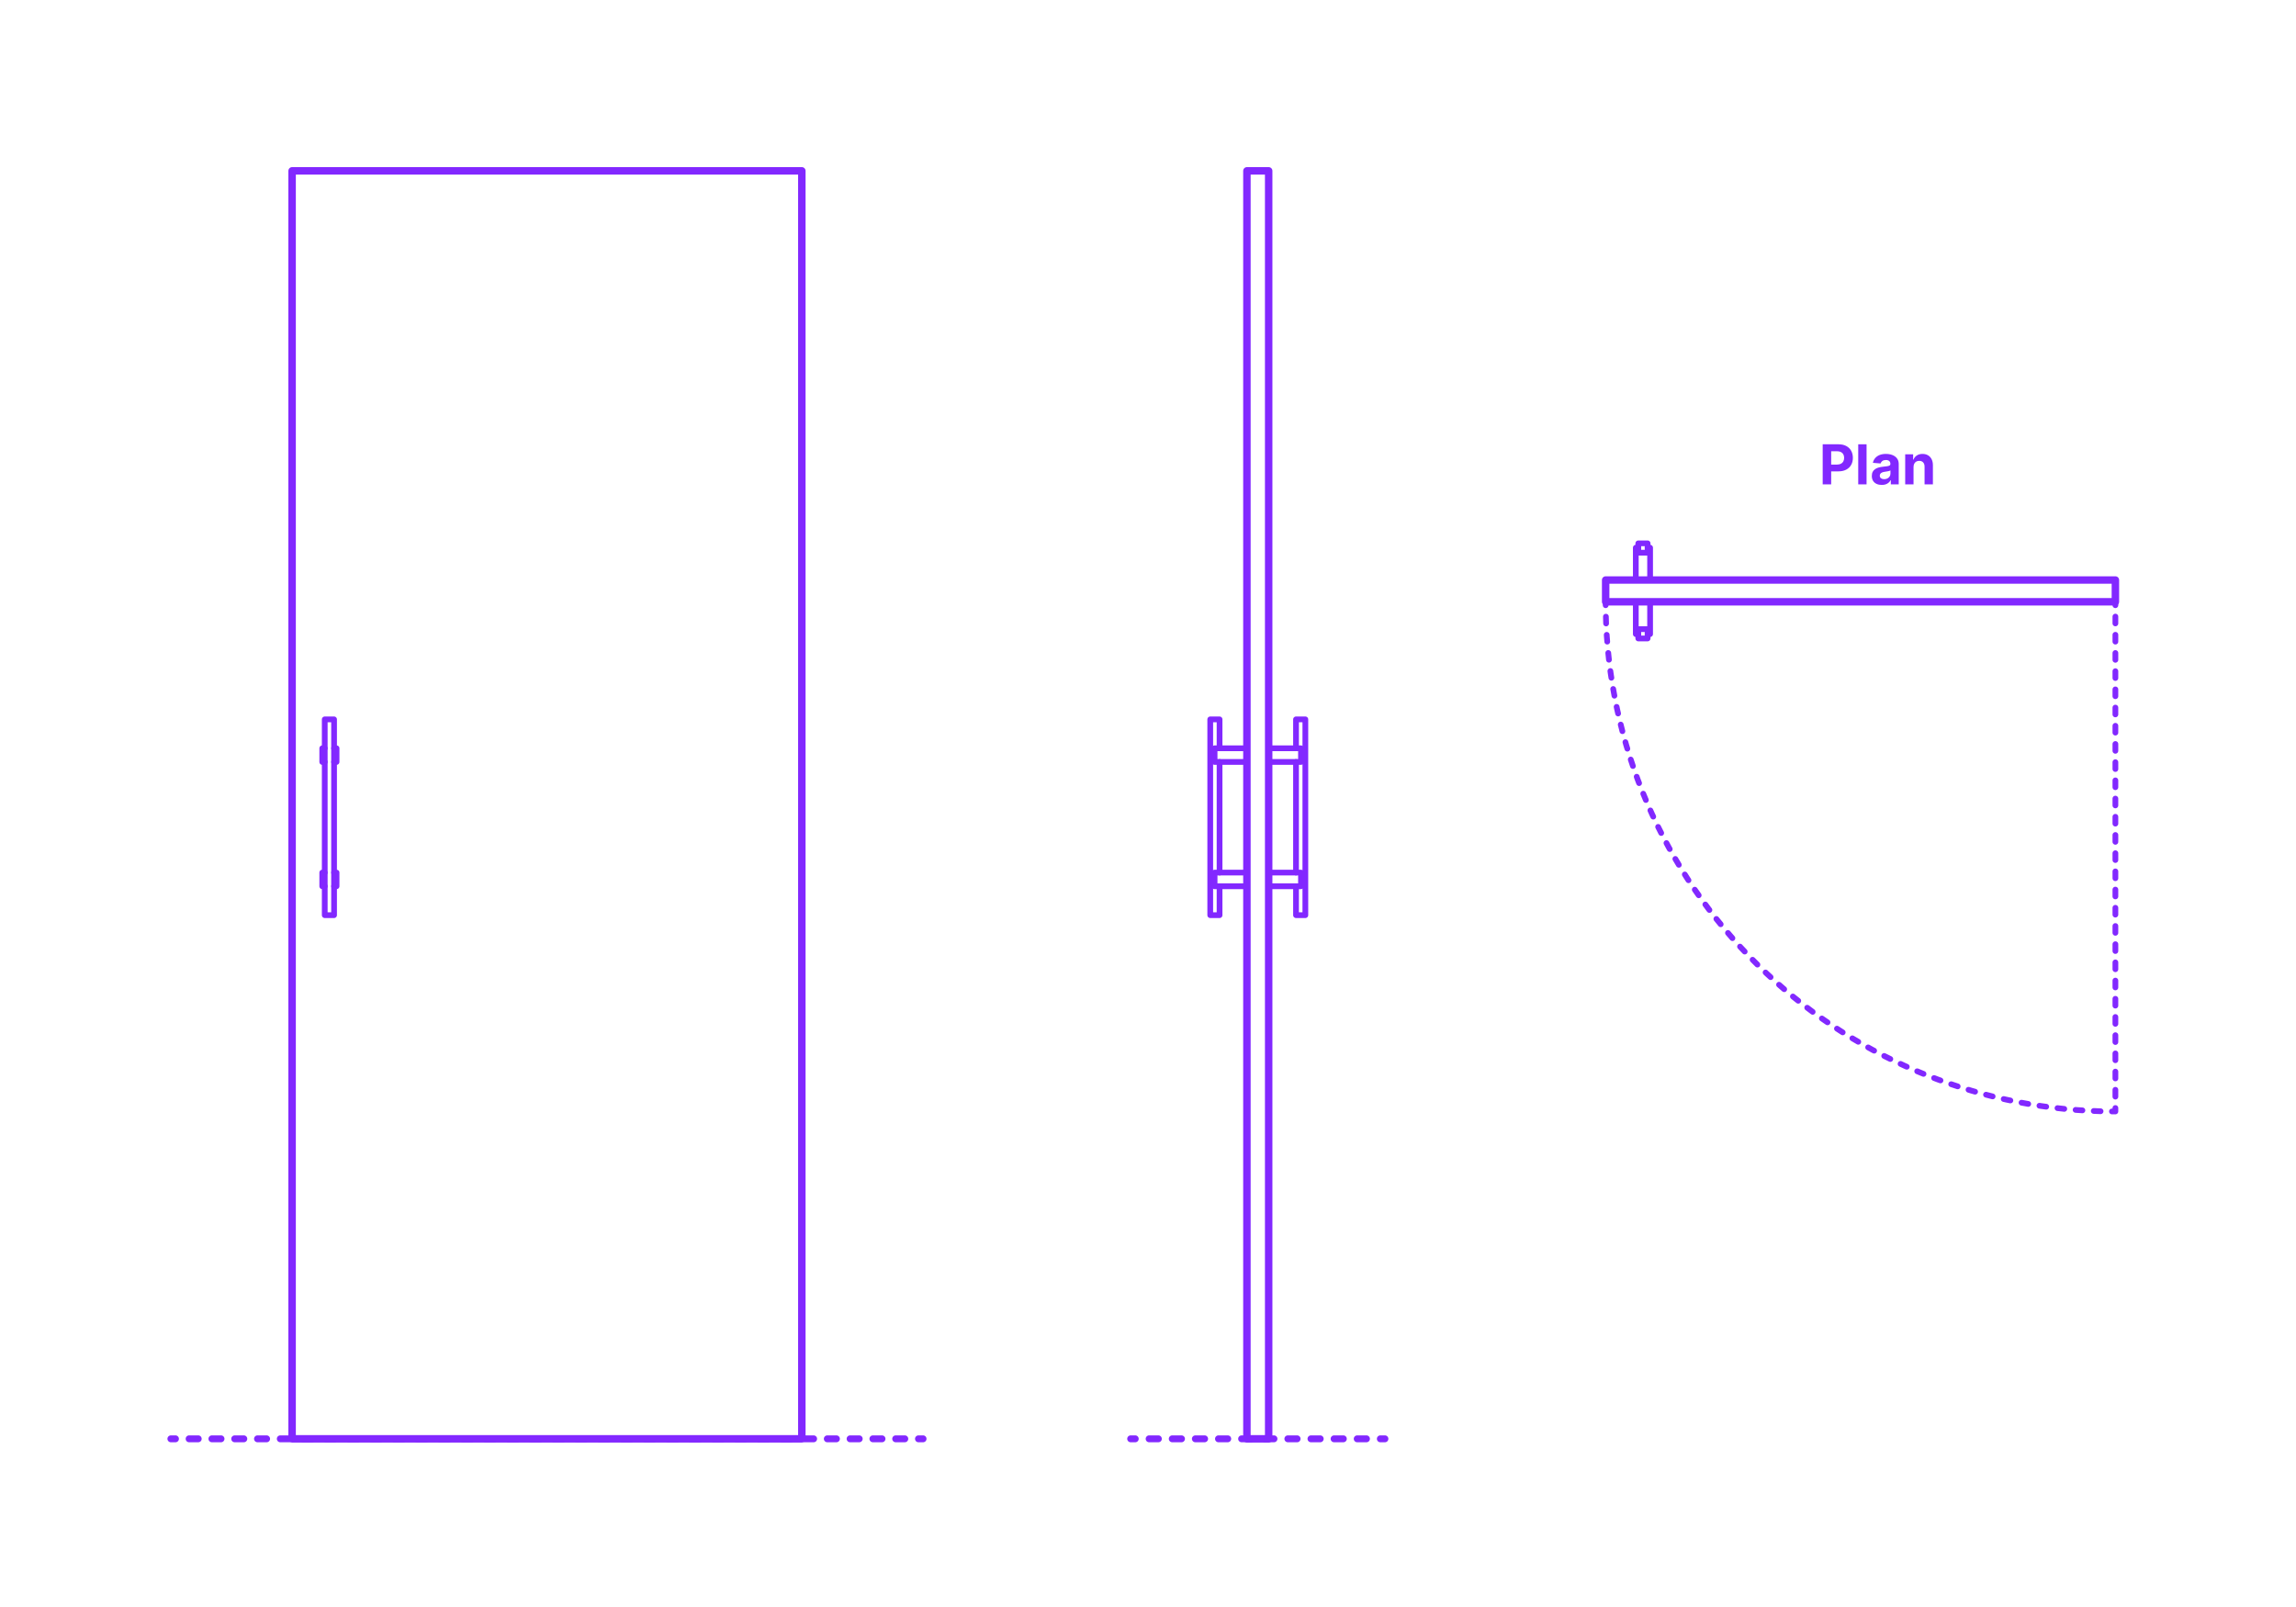 <?xml version="1.0" encoding="utf-8"?>
<!-- Generator: Adobe Illustrator 27.1.1, SVG Export Plug-In . SVG Version: 6.00 Build 0)  -->
<!DOCTYPE svg PUBLIC "-//W3C//DTD SVG 1.1//EN" "http://www.w3.org/Graphics/SVG/1.1/DTD/svg11.dtd">
<svg version="1.1" xmlns:x="http://ns.adobe.com/Extensibility/1.0/" xmlns:i="http://ns.adobe.com/AdobeIllustrator/10.0/" xmlns:graph="http://ns.adobe.com/Graphs/1.0/"
	 xmlns="http://www.w3.org/2000/svg" xmlns:xlink="http://www.w3.org/1999/xlink" xmlns:a="http://ns.adobe.com/AdobeSVGViewerExtensions/3.0/"
	 x="0px" y="0px" width="1000px" height="700px" viewBox="0 0 1000 700" enable-background="new 0 0 1000 700" xml:space="preserve"
	>
<g id="FILL-BACKGROUND">
	<rect fill="#FFFFFF" width="1000" height="700"/>
</g>
<g id="N-TEXT">
	<g id="MTEXT_00000170959976244884758640000010606159895857128348_">
		<g>
			<g>
				<g>
					<path fill="#8228FF" d="M793.858,210.984V193.53h6.886c1.324,0,2.452,0.251,3.384,0.754s1.644,1.199,2.135,2.088
						s0.737,1.914,0.737,3.073c0,1.159-0.25,2.182-0.75,3.068s-1.223,1.577-2.169,2.071c-0.946,0.494-2.09,0.741-3.431,0.741h-4.389
						v-2.958h3.792c0.711,0,1.297-0.124,1.761-0.371c0.463-0.247,0.81-0.591,1.039-1.031c0.23-0.44,0.346-0.947,0.346-1.521
						c0-0.58-0.115-1.087-0.346-1.521c-0.229-0.435-0.578-0.772-1.044-1.014s-1.057-0.362-1.772-0.362h-2.488v14.438H793.858z"/>
					<path fill="#8228FF" d="M812.966,193.53v17.455h-3.631V193.53H812.966z"/>
					<path fill="#8228FF" d="M819.596,211.231c-0.835,0-1.579-0.146-2.232-0.439s-1.169-0.727-1.547-1.304s-0.566-1.297-0.566-2.161
						c0-0.727,0.133-1.338,0.4-1.833c0.267-0.494,0.631-0.892,1.091-1.193s0.984-0.529,1.572-0.682s1.206-0.261,1.854-0.324
						c0.762-0.08,1.375-0.155,1.841-0.226c0.466-0.071,0.804-0.177,1.015-0.319c0.21-0.142,0.315-0.352,0.315-0.631v-0.051
						c0-0.54-0.169-0.958-0.508-1.253c-0.338-0.295-0.816-0.443-1.436-0.443c-0.653,0-1.174,0.144-1.56,0.431
						c-0.387,0.287-0.643,0.646-0.768,1.078l-3.357-0.273c0.17-0.795,0.506-1.484,1.006-2.067c0.5-0.582,1.146-1.031,1.938-1.347
						c0.793-0.315,1.712-0.473,2.757-0.473c0.728,0,1.425,0.085,2.093,0.255c0.667,0.17,1.262,0.435,1.781,0.793
						s0.931,0.817,1.231,1.376s0.452,1.229,0.452,2.007v8.83h-3.443v-1.815h-0.103c-0.21,0.409-0.491,0.769-0.844,1.078
						c-0.353,0.31-0.775,0.551-1.27,0.725C820.814,211.145,820.244,211.231,819.596,211.231z M820.636,208.726
						c0.534,0,1.006-0.107,1.415-0.32s0.729-0.501,0.963-0.865c0.233-0.363,0.35-0.775,0.35-1.236v-1.389
						c-0.114,0.074-0.269,0.141-0.465,0.201c-0.195,0.06-0.416,0.113-0.66,0.162s-0.489,0.091-0.733,0.128s-0.466,0.07-0.664,0.098
						c-0.427,0.062-0.799,0.162-1.117,0.298c-0.318,0.136-0.565,0.319-0.741,0.549c-0.176,0.23-0.264,0.516-0.264,0.857
						c0,0.494,0.18,0.871,0.541,1.129C819.62,208.597,820.079,208.726,820.636,208.726z"/>
					<path fill="#8228FF" d="M833.42,203.416v7.568h-3.631v-13.091h3.46v2.31h0.153c0.29-0.761,0.775-1.365,1.458-1.811
						c0.682-0.446,1.508-0.669,2.479-0.669c0.909,0,1.702,0.199,2.378,0.597c0.676,0.397,1.202,0.964,1.577,1.7
						s0.562,1.612,0.562,2.629v8.335h-3.631v-7.688c0.006-0.801-0.199-1.428-0.613-1.879c-0.415-0.452-0.986-0.677-1.714-0.677
						c-0.488,0-0.919,0.105-1.291,0.315c-0.372,0.21-0.662,0.516-0.869,0.917C833.532,202.372,833.425,202.854,833.42,203.416z"/>
				</g>
			</g>
		</g>
	</g>
</g>
<g id="N-DIMENSIONS">
</g>
<g id="_x32_D_x24_AG-DIAGRAM">
	<g id="POLYLINE_00000137125050366571565360000007574227587169888391_">
		<g>
			<g>
				
					<line fill="none" stroke="#8228FF" stroke-width="3" stroke-linecap="round" stroke-linejoin="round" x1="603.19" y1="626.742" x2="601.19" y2="626.742"/>
				
					<line fill="none" stroke="#8228FF" stroke-width="3" stroke-linecap="round" stroke-linejoin="round" stroke-dasharray="4.028,6.042" x1="595.148" y1="626.742" x2="497.471" y2="626.742"/>
				
					<line fill="none" stroke="#8228FF" stroke-width="3" stroke-linecap="round" stroke-linejoin="round" x1="494.45" y1="626.742" x2="492.45" y2="626.742"/>
			</g>
		</g>
	</g>
	<g id="POLYLINE_00000114033426700833879710000002234660524180106673_">
		<g>
			<g>
				
					<line fill="none" stroke="#8228FF" stroke-width="3" stroke-linecap="round" stroke-linejoin="round" x1="402.031" y1="626.742" x2="400.031" y2="626.742"/>
				
					<line fill="none" stroke="#8228FF" stroke-width="3" stroke-linecap="round" stroke-linejoin="round" stroke-dasharray="3.971,5.956" x1="394.076" y1="626.742" x2="79.403" y2="626.742"/>
				
					<line fill="none" stroke="#8228FF" stroke-width="3" stroke-linecap="round" stroke-linejoin="round" x1="76.425" y1="626.742" x2="74.425" y2="626.742"/>
			</g>
		</g>
	</g>
</g>
<g id="_x32_D_x24_AG-DETAILS-DIAGRAM">
	<g id="POLYLINE_00000003793370589200504870000008293794359714669976_">
		<g>
			<g>
				
					<line fill="none" stroke="#8228FF" stroke-width="2.5" stroke-linecap="round" stroke-linejoin="round" x1="921.338" y1="262.131" x2="921.338" y2="263.631"/>
				
					<line fill="none" stroke="#8228FF" stroke-width="2.5" stroke-linecap="round" stroke-linejoin="round" stroke-dasharray="2.973,4.955" x1="921.338" y1="268.585" x2="921.338" y2="480.163"/>
				<path fill="none" stroke="#8228FF" stroke-width="2.5" stroke-linecap="round" stroke-linejoin="round" d="M921.338,482.64v1.5
					c-0.5,0-1,0-1.5-0.004"/>
				
					<path fill="none" stroke="#8228FF" stroke-width="2.5" stroke-linecap="round" stroke-linejoin="round" stroke-dasharray="2.971,4.953" d="
					M914.886,484.051c-55.723-1.591-109.367-24.393-149.172-63.587c-41.419-40.641-65.351-96.419-66.353-154.355"/>
				<path fill="none" stroke="#8228FF" stroke-width="2.5" stroke-linecap="round" stroke-linejoin="round" d="M699.332,263.631
					c-0.003-0.5-0.004-1-0.004-1.5"/>
			</g>
		</g>
	</g>
</g>
<g id="_x32_D_x24_AG-DETAILS">
</g>
<g id="_x32_D_x24_AG-BUILDINGS">
	<g id="POLYLINE_00000027590656091867445030000012658532687554605959_">
		
			<rect x="699.328" y="252.655" fill="none" stroke="#8228FF" stroke-width="2.5" stroke-linecap="round" stroke-linejoin="round" stroke-miterlimit="10" width="222.01" height="9.476"/>
	</g>
	<g id="POLYLINE_00000120556858421049075990000013351940418847509182_">
		
			<rect x="543.082" y="74.425" fill="none" stroke="#8228FF" stroke-width="2.5" stroke-linecap="round" stroke-linejoin="round" stroke-miterlimit="10" width="9.476" height="552.316"/>
	</g>
	<g id="POLYLINE_00000128455517588965847820000018073435602087031705_">
		
			<rect x="127.224" y="74.425" fill="none" stroke="#8228FF" stroke-width="2.5" stroke-linecap="round" stroke-linejoin="round" stroke-miterlimit="10" width="222.01" height="552.316"/>
	</g>
	<g id="POLYLINE_00000037659022414285900370000016417081633771026311_">
		
			<rect x="141.438" y="313.356" fill="none" stroke="#8228FF" stroke-width="2.5" stroke-linecap="round" stroke-linejoin="round" stroke-miterlimit="10" width="4.061" height="85.284"/>
	</g>
	<g id="POLYLINE_00000034803650643775431260000014373244580079091386_">
		
			<polyline fill="none" stroke="#8228FF" stroke-width="2.5" stroke-linecap="round" stroke-linejoin="round" stroke-miterlimit="10" points="
			141.438,380.094 140.355,380.094 140.355,386.051 141.438,386.051 		"/>
	</g>
	<g id="POLYLINE_00000072261924713812522710000010058543094169004431_">
		
			<polyline fill="none" stroke="#8228FF" stroke-width="2.5" stroke-linecap="round" stroke-linejoin="round" stroke-miterlimit="10" points="
			145.499,386.051 146.582,386.051 146.582,380.094 145.499,380.094 		"/>
	</g>
	<g id="POLYLINE_00000060726201832004902510000001385714535030295479_">
		
			<polyline fill="none" stroke="#8228FF" stroke-width="2.5" stroke-linecap="round" stroke-linejoin="round" stroke-miterlimit="10" points="
			141.438,331.902 140.355,331.902 140.355,325.946 141.438,325.946 		"/>
	</g>
	<g id="POLYLINE_00000035490062700623048730000003529364174900797883_">
		
			<polyline fill="none" stroke="#8228FF" stroke-width="2.5" stroke-linecap="round" stroke-linejoin="round" stroke-miterlimit="10" points="
			145.499,325.946 146.582,325.946 146.582,331.902 145.499,331.902 		"/>
	</g>
	<g id="POLYLINE_00000153692726209067492640000016733386327389930390_">
		
			<rect x="713.542" y="274.043" fill="none" stroke="#8228FF" stroke-width="2.5" stroke-linecap="round" stroke-linejoin="round" stroke-miterlimit="10" width="4.061" height="4.061"/>
	</g>
	<g id="POLYLINE_00000129198162774703836090000007227651648172723377_">
		
			<polyline fill="none" stroke="#8228FF" stroke-width="2.5" stroke-linecap="round" stroke-linejoin="round" stroke-miterlimit="10" points="
			717.603,276.209 718.686,276.209 718.686,262.131 712.459,262.131 712.459,276.209 713.542,276.209 		"/>
	</g>
	<g id="POLYLINE_00000032633824538254988660000001173228494568593084_">
		
			<rect x="713.542" y="236.681" fill="none" stroke="#8228FF" stroke-width="2.5" stroke-linecap="round" stroke-linejoin="round" stroke-miterlimit="10" width="4.061" height="4.061"/>
	</g>
	<g id="POLYLINE_00000057121417162511151350000001531209191339365040_">
		
			<polyline fill="none" stroke="#8228FF" stroke-width="2.5" stroke-linecap="round" stroke-linejoin="round" stroke-miterlimit="10" points="
			717.603,238.576 718.686,238.576 718.686,252.655 712.459,252.655 712.459,238.576 713.542,238.576 		"/>
	</g>
	<g id="POLYLINE_00000165197128413177636540000004897497291187532734_">
		
			<rect x="552.558" y="380.094" fill="none" stroke="#8228FF" stroke-width="2.5" stroke-linecap="round" stroke-linejoin="round" stroke-miterlimit="10" width="14.079" height="5.956"/>
	</g>
	<g id="POLYLINE_00000147221839916185040740000000172143259484408484_">
		
			<rect x="552.558" y="325.946" fill="none" stroke="#8228FF" stroke-width="2.5" stroke-linecap="round" stroke-linejoin="round" stroke-miterlimit="10" width="14.079" height="5.956"/>
	</g>
	<g id="POLYLINE_00000085970203681877027290000004525455919376920204_">
		
			<polyline fill="none" stroke="#8228FF" stroke-width="2.5" stroke-linecap="round" stroke-linejoin="round" stroke-miterlimit="10" points="
			564.471,325.946 564.471,313.356 568.532,313.356 568.532,398.64 564.471,398.64 564.471,386.051 		"/>
	</g>
	<g id="POLYLINE_00000068669951817777138370000003683837749133782948_">
		
			<line fill="none" stroke="#8228FF" stroke-width="2.5" stroke-linecap="round" stroke-linejoin="round" stroke-miterlimit="10" x1="564.471" y1="380.094" x2="564.471" y2="331.902"/>
	</g>
	<g id="POLYLINE_00000047761646991407975910000002491918903935177857_">
		
			<rect x="529.003" y="380.094" fill="none" stroke="#8228FF" stroke-width="2.5" stroke-linecap="round" stroke-linejoin="round" stroke-miterlimit="10" width="14.079" height="5.956"/>
	</g>
	<g id="POLYLINE_00000159454153395770236320000000115262157314127753_">
		
			<rect x="529.003" y="325.946" fill="none" stroke="#8228FF" stroke-width="2.5" stroke-linecap="round" stroke-linejoin="round" stroke-miterlimit="10" width="14.079" height="5.956"/>
	</g>
	<g id="POLYLINE_00000015351999923880729010000013598266564590732733_">
		
			<polyline fill="none" stroke="#8228FF" stroke-width="2.5" stroke-linecap="round" stroke-linejoin="round" stroke-miterlimit="10" points="
			531.169,325.946 531.169,313.356 527.108,313.356 527.108,398.64 531.169,398.64 531.169,386.051 		"/>
	</g>
	<g id="POLYLINE_00000149351009915832803570000003426829691624047039_">
		
			<line fill="none" stroke="#8228FF" stroke-width="2.5" stroke-linecap="round" stroke-linejoin="round" stroke-miterlimit="10" x1="531.169" y1="380.094" x2="531.169" y2="331.902"/>
	</g>
</g>
<g id="_x32_D_x24_AG-OUTLINE">
	<g id="POLYLINE_00000158000031484165029840000000333428209902252684_">
		
			<rect x="127.224" y="74.425" fill="none" stroke="#8228FF" stroke-width="3.25" stroke-linecap="round" stroke-linejoin="round" stroke-miterlimit="10" width="222.01" height="552.316"/>
	</g>
	<g id="POLYLINE_00000014622420279967502150000006175117845043600305_">
		
			<rect x="699.328" y="252.655" fill="none" stroke="#8228FF" stroke-width="3.25" stroke-linecap="round" stroke-linejoin="round" stroke-miterlimit="10" width="222.01" height="9.476"/>
	</g>
	<g id="POLYLINE_00000032606635513913310380000016922219420672040358_">
		
			<rect x="543.082" y="74.425" fill="none" stroke="#8228FF" stroke-width="3.25" stroke-linecap="round" stroke-linejoin="round" stroke-miterlimit="10" width="9.476" height="552.316"/>
	</g>
</g>
</svg>
